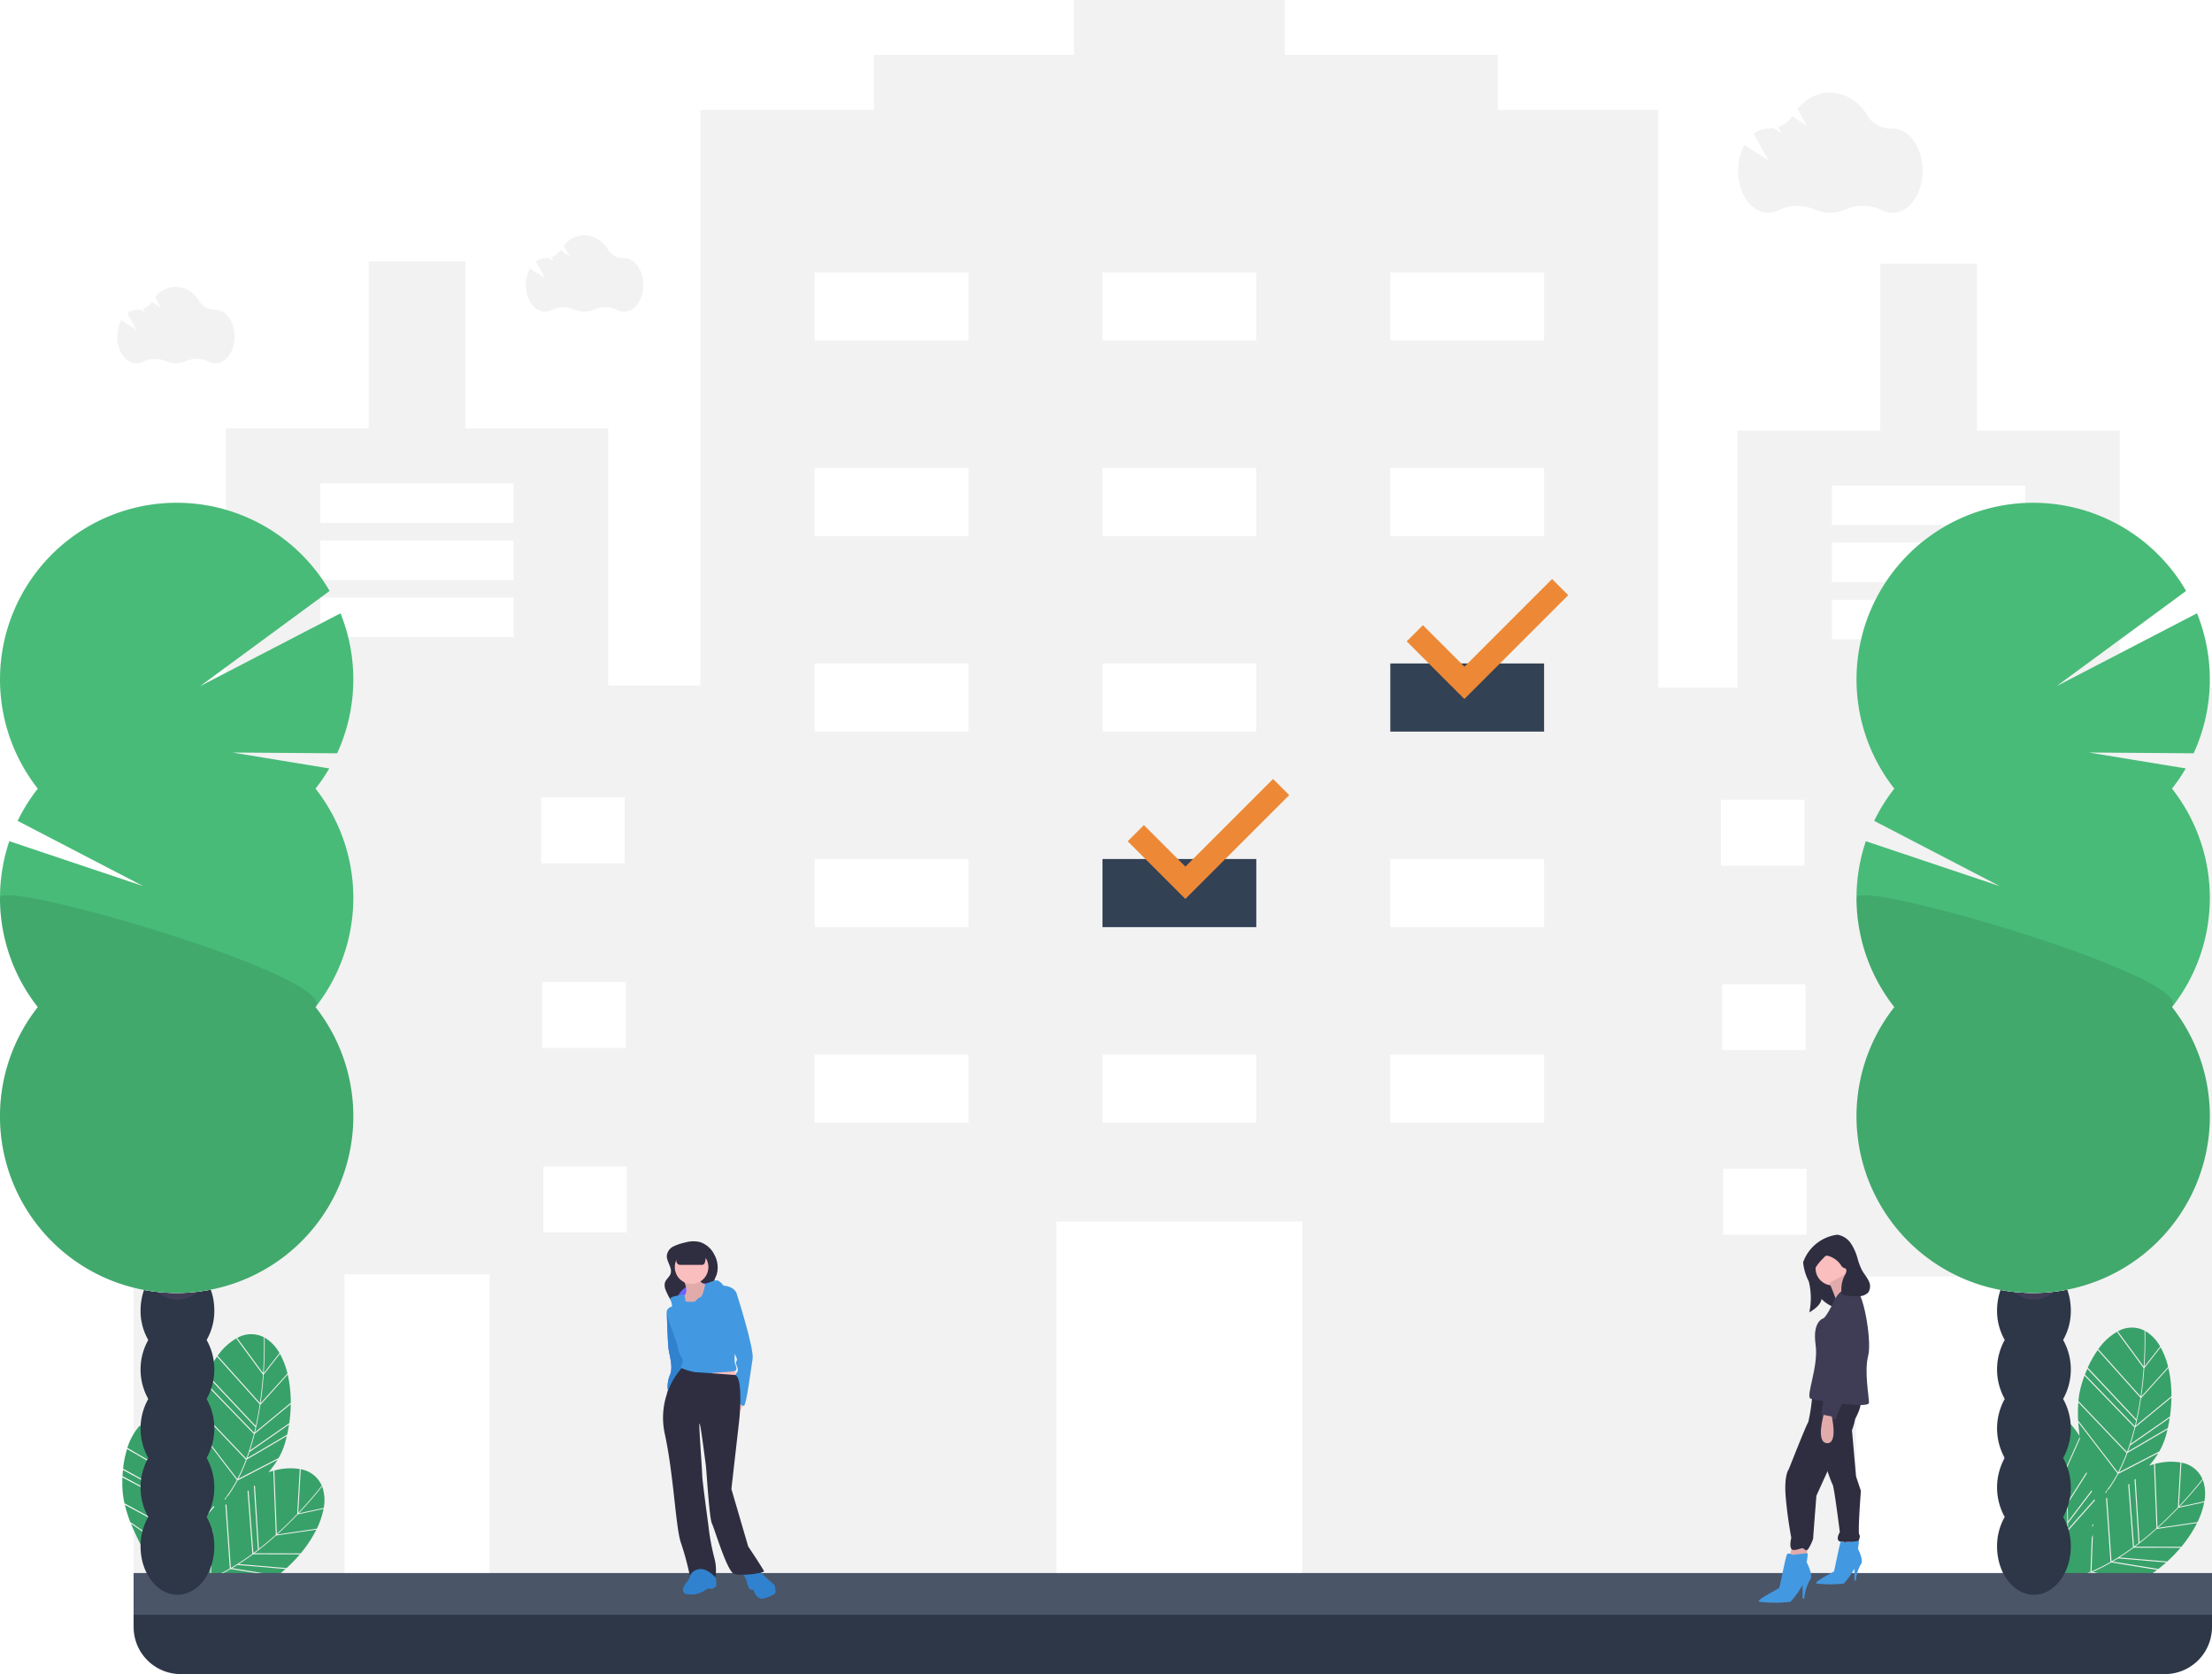 <svg xmlns="http://www.w3.org/2000/svg" width="300.501" height="227.433" viewBox="0 0 300.501 227.433">
  <g id="undraw_apartment_rent_o0ut" transform="translate(0.001)">
    <rect id="Rectangle_727" data-name="Rectangle 727" width="25.668" height="16.416" transform="translate(187.26 88.048)" fill="#334155"/>
    <rect id="Rectangle_728" data-name="Rectangle 728" width="25.668" height="16.416" transform="translate(147.265 113.716)" fill="#334155"/>
    <path id="Path_613" data-name="Path 613" d="M427.221,162.42V127.5h-19.4V104.816H394.688V127.5h-19.4V162.42H364.542v-78.5H342.754V76.462H313.8V69H285.15v7.462H257.989v7.462H234.41v78.2H221.875V127.2h-19.4V104.518H189.342V127.2h-19.4v34.921H157.406V285.986h28.653V242.111h19.7v43.875h77V234.948h33.428v51.038h46.561v.3H391.4V242.41h19.7v43.875h28.653V162.42ZM167.7,177.344h11.342V186.3H167.7Zm.149,25.071h11.342v8.954H167.852Zm11.491,34.025H168v-8.954h11.342Zm29.7-80.885H182.776v-5.372h26.265Zm0-7.76H182.776v-5.372h26.265Zm0-7.76H182.776v-5.372h26.265Zm3.731,37.308h11.342V186.3H212.772Zm.149,25.071h11.342v8.954H212.921Zm11.491,34.025H213.07v-8.954h11.342Zm46.412-14.923H249.931v-9.253h20.893Zm0-26.564H249.931V185.7h20.893Zm0-26.564H249.931v-9.252h20.893Zm0-26.564H249.931v-9.253h20.893Zm0-26.564H249.931V106.01h20.893Zm39.1,106.255H289.03v-9.253h20.893Zm0-26.564H289.03V185.7h20.893Zm0-26.564H289.03v-9.252h20.893Zm0-26.564H289.03v-9.253h20.893Zm0-26.564H289.03V106.01h20.893Zm39.1,106.255H328.129v-9.253h20.893Zm0-26.564H328.129V185.7h20.893Zm0-26.564H328.129v-9.252h20.893Zm0-26.564H328.129v-9.253h20.893Zm0-26.564H328.129V106.01h20.893Zm24.027,62.38h11.342V186.6H373.049Zm.149,25.071H384.54v8.954H373.2Zm11.491,34.025H373.347v-8.954h11.342Zm29.7-80.885H388.121v-5.372h26.265Zm0-7.76H388.121v-5.372h26.265Zm0-7.76H388.121v-5.372h26.265Zm3.731,37.308h11.342V186.6H418.117Zm.149,25.071h11.342v8.954H418.267Zm11.491,34.025H418.416v-8.954h11.342Z" transform="translate(-139.256 -69)" fill="#f2f2f2"/>
    <path id="Path_614" data-name="Path 614" d="M215.616,687.952c-.083,1.181-.214,2.5-.416,3.889l3.649-4.047.02.068a10.632,10.632,0,0,0-1.067-2.785l.023.064Z" transform="translate(-179.801 -501.197)" fill="#38a169"/>
    <path id="Path_615" data-name="Path 615" d="M216.642,682.664l2.14-2.723a5.6,5.6,0,0,0-1.914-2.04c-.039-.023-.079-.045-.118-.067C216.762,678.156,216.818,680.044,216.642,682.664Z" transform="translate(-180.813 -496.117)" fill="#38a169"/>
    <path id="Path_616" data-name="Path 616" d="M209.49,721.091q-.141.429-.291.843l5.374-3.151.008.079q.168-.735.281-1.47l-5.366,3.734Z" transform="translate(-175.591 -523.868)" fill="#38a169"/>
    <path id="Path_617" data-name="Path 617" d="M212.678,702.493l4.84-3.991.014.075a16.716,16.716,0,0,0-.415-3.924l-3.719,4.124Q213.105,700.726,212.678,702.493Z" transform="translate(-178.032 -507.915)" fill="#38a169"/>
    <path id="Path_618" data-name="Path 618" d="M198.008,692.847l-5.791-6.462.031-.073a13.955,13.955,0,0,0-1.39,2.446l6.609,7.036C197.693,694.767,197.87,693.773,198.008,692.847Z" transform="translate(-162.724 -502.064)" fill="#38a169"/>
    <path id="Path_619" data-name="Path 619" d="M190.649,694.822h0c.01-.024.02-.05.03-.074Z" transform="translate(-162.577 -507.982)" fill="#6c63ff"/>
    <path id="Path_620" data-name="Path 620" d="M189.5,697.651l-.03.074c.009-.025.02-.048.03-.074Z" transform="translate(-161.75 -510.018)" fill="#6c63ff"/>
    <path id="Path_621" data-name="Path 621" d="M196.525,702.058,189.892,695q-.168.385-.322.793l6.779,7.016Q196.441,702.429,196.525,702.058Z" transform="translate(-161.82 -508.156)" fill="#38a169"/>
    <path id="Path_622" data-name="Path 622" d="M215.685,710.772a19.962,19.962,0,0,0,.215-2.682l-4.905,4.045q-.292,1.177-.642,2.263l5.321-3.7Z" transform="translate(-176.401 -517.342)" fill="#38a169"/>
    <path id="Path_623" data-name="Path 623" d="M186.457,712.872l5.369,7a24.02,24.02,0,0,0,1.167-2.63l-6.551-6.881a19.309,19.309,0,0,0-.022,2.585Z" transform="translate(-159.588 -518.938)" fill="#38a169"/>
    <path id="Path_624" data-name="Path 624" d="M208.165,676.735l.048-.021a3.788,3.788,0,0,0-3.669.076l3.516,4.776C208.249,678.731,208.166,676.763,208.165,676.735Z" transform="translate(-172.325 -495.023)" fill="#38a169"/>
    <path id="Path_625" data-name="Path 625" d="M206.136,726.084a23.847,23.847,0,0,1-1.055,2.372l5.4-2.794.005.078a9.459,9.459,0,0,0,.947-2.191q.129-.453.235-.908l-5.438,3.188C206.2,725.914,206.169,726,206.136,726.084Z" transform="translate(-172.703 -527.549)" fill="#38a169"/>
    <path id="Path_626" data-name="Path 626" d="M201.812,683.06l-3.6-4.886.034-.07a8.051,8.051,0,0,0-2.591,2.39L201.4,686.9C201.6,685.532,201.73,684.227,201.812,683.06Z" transform="translate(-166.092 -496.306)" fill="#38a169"/>
    <path id="Path_627" data-name="Path 627" d="M193.219,708.521a32.408,32.408,0,0,0,1.023-3.335l-6.8-7.034q-.243.659-.446,1.371a11.61,11.61,0,0,0-.375,2.08l6.589,6.92Z" transform="translate(-159.754 -510.371)" fill="#38a169"/>
    <path id="Path_628" data-name="Path 628" d="M225.521,756.387c-.817.856-1.76,1.79-2.8,2.73l5.392-.789-.028.065a10.632,10.632,0,0,0,.954-2.826l-.023.064Z" transform="translate(-185.076 -550.649)" fill="#38a169"/>
    <path id="Path_629" data-name="Path 629" d="M235.8,745.706c-.015-.043-.032-.085-.048-.127-.2.255-1.357,1.745-3.163,3.651l3.385-.733A5.6,5.6,0,0,0,235.8,745.706Z" transform="translate(-191.996 -543.642)" fill="#38a169"/>
    <path id="Path_630" data-name="Path 630" d="M203,781.234q-.383.241-.762.464l6.149,1-.045.066q.6-.459,1.154-.953l-6.514-.546Z" transform="translate(-170.706 -568.655)" fill="#38a169"/>
    <path id="Path_631" data-name="Path 631" d="M212.37,768.467l6.273.013-.037.066a16.717,16.717,0,0,0,2.183-3.287l-5.494.8Q213.826,767.378,212.37,768.467Z" transform="translate(-177.815 -557.448)" fill="#38a169"/>
    <path id="Path_632" data-name="Path 632" d="M205.283,777.784l6.46.542-.041.066a19.955,19.955,0,0,0,1.877-1.928l-6.358-.013Q206.246,777.171,205.283,777.784Z" transform="translate(-172.844 -565.299)" fill="#38a169"/>
    <path id="Path_633" data-name="Path 633" d="M162.906,740.208l.142-.146a16.6,16.6,0,0,0,3.834-1.1l.176-4.656q.078-.178.152-.358l-.187,4.955a24.028,24.028,0,0,0,2.576-1.282l-.6-8.655.141-.074.6,8.644h.006a32.41,32.41,0,0,0,2.914-1.916l-.653-8.517.139-.1.653,8.517q.311-.23.612-.463l-.539-8.622.138-.114.539,8.628c.829-.647,1.6-1.3,2.3-1.925l-.339-8.67.07-.036c-.241.063-.485.137-.732.218a12.233,12.233,0,0,0,1.248-1.7l-5.452,2.821a18.345,18.345,0,0,1-1.271,2.069c-.1.092-.195.184-.291.28l.007.1c-.044.059-.089.118-.134.175l-.01-.14c-.069.071-.136.145-.2.218a17.231,17.231,0,0,0,1.81-2.767l-5.33-6.953c.036.622.1,1.247.175,1.868a10.516,10.516,0,0,0-1.787-2.183l.042.054-1.232,3.356c.286,1.149.569,2.445.806,3.827l2.189-4.908c.01.077.021.153.031.229l-2.184,4.9q.324,1.945.464,3.757l2.621-4.117.045.177-2.649,4.161q.086,1.209.089,2.35l3.2-4.227.05.163-3.238,4.272-.016-.033q0,.452-.016.892l3.614-4.069.053.157-3.676,4.139c0,.091-.007.182-.012.272a23.856,23.856,0,0,1-.27,2.582l.349-.353q-.1.205-.193.405l-.2.2c-.023.131-.049.258-.074.387q-.11.241-.212.471c.066-.294.127-.589.179-.887l-7.218-4.966a44.529,44.529,0,0,0,5.656,9.692c.184-.344.352-.7.505-1.06l.134-.013c-.018.044-.038.088-.056.132l-.068.008.057.016c-.108.253-.221.5-.341.741.158-.142.4-.365.684-.65,1.7.433,6.27,1.36,10.185-.009l-6-1.3A16.773,16.773,0,0,1,162.906,740.208Zm4.215-7.59.144-.146-.008.218-.144.146Z" transform="translate(-138.379 -524.527)" fill="#38a169"/>
    <path id="Path_634" data-name="Path 634" d="M235.512,740.025l.051.014a3.788,3.788,0,0,0-2.874-2.281l-.338,5.921C234.3,741.617,235.495,740.048,235.512,740.025Z" transform="translate(-191.832 -538.155)" fill="#38a169"/>
    <path id="Path_635" data-name="Path 635" d="M195.32,783.305A23.875,23.875,0,0,1,193,784.459l5.942,1.292-.045.063a9.452,9.452,0,0,0,2.127-1.083q.388-.267.76-.55l-6.222-1.013Z" transform="translate(-164.224 -570.013)" fill="#38a169"/>
    <path id="Path_636" data-name="Path 636" d="M221.8,746.234c1.028-.93,1.96-1.853,2.767-2.7l.346-6.057.07-.032a8.05,8.05,0,0,0-3.52.189Z" transform="translate(-184.194 -537.857)" fill="#38a169"/>
    <path id="Path_637" data-name="Path 637" d="M174.888,714.956a5.6,5.6,0,0,0-2.451-1.348l-.133-.027c.111.3.747,2.081,1.39,4.627Z" transform="translate(-149.709 -521.194)" fill="#6c63ff"/>
    <path id="Path_638" data-name="Path 638" d="M160.657,732.72l-7.5-4.355.007-.079a13.957,13.957,0,0,0-.565,2.756l8.46,4.649C160.951,734.644,160.812,733.644,160.657,732.72Z" transform="translate(-135.88 -531.51)" fill="#38a169"/>
    <path id="Path_639" data-name="Path 639" d="M152.545,737.861h0c0-.026,0-.054.006-.08Z" transform="translate(-135.846 -538.172)" fill="#6c63ff"/>
    <path id="Path_640" data-name="Path 640" d="M152.326,740.906l-.005.08c0-.027,0-.052.006-.079Z" transform="translate(-135.689 -540.364)" fill="#6c63ff"/>
    <path id="Path_641" data-name="Path 641" d="M160.892,742.714l-8.491-4.666q-.041.418-.062.853l8.616,4.577Q160.927,743.093,160.892,742.714Z" transform="translate(-135.702 -538.359)" fill="#38a169"/>
    <path id="Path_642" data-name="Path 642" d="M161.775,758.445l-8.357-4.519a19.324,19.324,0,0,0,.779,2.465l.011-.086,7.271,5A24.018,24.018,0,0,0,161.775,758.445Z" transform="translate(-136.458 -549.497)" fill="#38a169"/>
    <path id="Path_643" data-name="Path 643" d="M163.932,713.439l.039-.035a3.788,3.788,0,0,0-3.466,1.206l4.82,3.455C164.63,715.311,163.942,713.465,163.932,713.439Z" transform="translate(-141.431 -521.028)" fill="#6c63ff"/>
    <path id="Path_644" data-name="Path 644" d="M161.21,721.364l-4.931-3.535.011-.077a8.049,8.049,0,0,0-1.725,3.074l7.444,4.32C161.773,723.78,161.492,722.5,161.21,721.364Z" transform="translate(-137.263 -524.121)" fill="#38a169"/>
    <path id="Path_645" data-name="Path 645" d="M160.972,749.521a32.4,32.4,0,0,0-.058-3.487l-8.637-4.589q-.027.7,0,1.442a11.608,11.608,0,0,0,.287,2.094l8.405,4.545Z" transform="translate(-135.648 -540.741)" fill="#38a169"/>
    <path id="Path_646" data-name="Path 646" d="M1071.616,684.952c-.083,1.181-.214,2.5-.416,3.889l3.649-4.047.02.068a10.629,10.629,0,0,0-1.067-2.785l.023.064Z" transform="translate(-780.312 -499.093)" fill="#38a169"/>
    <path id="Path_647" data-name="Path 647" d="M1072.642,679.664l2.14-2.723a5.6,5.6,0,0,0-1.914-2.04l-.118-.067C1072.762,675.156,1072.818,677.044,1072.642,679.664Z" transform="translate(-781.324 -494.012)" fill="#38a169"/>
    <path id="Path_648" data-name="Path 648" d="M1065.49,718.091q-.141.429-.291.843l5.374-3.151.008.079q.168-.735.281-1.47l-5.366,3.734Z" transform="translate(-776.102 -521.763)" fill="#38a169"/>
    <path id="Path_649" data-name="Path 649" d="M1068.678,699.493l4.84-3.992.014.075a16.717,16.717,0,0,0-.415-3.924l-3.719,4.124Q1069.105,697.726,1068.678,699.493Z" transform="translate(-778.543 -505.811)" fill="#38a169"/>
    <path id="Path_650" data-name="Path 650" d="M1054.008,689.847l-5.791-6.462.031-.073a13.957,13.957,0,0,0-1.39,2.446l6.609,7.036C1053.693,691.767,1053.87,690.773,1054.008,689.847Z" transform="translate(-763.235 -499.96)" fill="#38a169"/>
    <path id="Path_651" data-name="Path 651" d="M1046.648,691.822h0c.01-.024.02-.05.03-.074Z" transform="translate(-763.089 -505.878)" fill="#6c63ff"/>
    <path id="Path_652" data-name="Path 652" d="M1052.524,699.058,1045.892,692q-.168.385-.322.792l6.779,7.016Q1052.441,699.429,1052.524,699.058Z" transform="translate(-762.332 -506.052)" fill="#38a169"/>
    <path id="Path_653" data-name="Path 653" d="M1045.5,694.65l-.03.074c.01-.025.02-.048.03-.074Z" transform="translate(-762.261 -507.914)" fill="#6c63ff"/>
    <path id="Path_654" data-name="Path 654" d="M1071.685,707.772a19.953,19.953,0,0,0,.215-2.682l-4.905,4.045q-.292,1.177-.641,2.263l5.321-3.7Z" transform="translate(-776.912 -515.237)" fill="#38a169"/>
    <path id="Path_655" data-name="Path 655" d="M1042.457,709.872l5.369,7a24.024,24.024,0,0,0,1.167-2.63l-6.551-6.881a19.311,19.311,0,0,0-.022,2.585Z" transform="translate(-760.099 -516.834)" fill="#38a169"/>
    <path id="Path_656" data-name="Path 656" d="M1064.165,673.735l.048-.022a3.788,3.788,0,0,0-3.669.076l3.516,4.776C1064.25,675.731,1064.166,673.763,1064.165,673.735Z" transform="translate(-772.837 -492.918)" fill="#38a169"/>
    <path id="Path_657" data-name="Path 657" d="M1062.136,723.084a23.883,23.883,0,0,1-1.055,2.372l5.4-2.794.005.078a9.46,9.46,0,0,0,.947-2.191q.129-.453.235-.908l-5.438,3.188C1062.2,722.914,1062.169,723,1062.136,723.084Z" transform="translate(-773.214 -525.445)" fill="#38a169"/>
    <path id="Path_658" data-name="Path 658" d="M1057.812,680.06l-3.6-4.886.034-.07a8.051,8.051,0,0,0-2.591,2.39l5.744,6.409C1057.6,682.532,1057.73,681.227,1057.812,680.06Z" transform="translate(-766.603 -494.202)" fill="#38a169"/>
    <path id="Path_659" data-name="Path 659" d="M1049.219,705.521a32.368,32.368,0,0,0,1.022-3.334l-6.8-7.034q-.243.659-.446,1.371a11.622,11.622,0,0,0-.375,2.08l6.589,6.92Z" transform="translate(-760.266 -508.266)" fill="#38a169"/>
    <path id="Path_660" data-name="Path 660" d="M1081.521,753.387c-.817.856-1.76,1.79-2.8,2.73l5.392-.789-.028.065a10.635,10.635,0,0,0,.954-2.826l-.023.064Z" transform="translate(-785.588 -548.544)" fill="#38a169"/>
    <path id="Path_661" data-name="Path 661" d="M1091.8,742.706c-.015-.043-.031-.085-.048-.127-.2.255-1.357,1.745-3.164,3.651l3.385-.732A5.6,5.6,0,0,0,1091.8,742.706Z" transform="translate(-792.508 -541.537)" fill="#38a169"/>
    <path id="Path_662" data-name="Path 662" d="M1059,778.234q-.383.241-.762.464l6.149,1-.045.066q.6-.459,1.154-.953l-6.514-.546Z" transform="translate(-771.217 -566.55)" fill="#38a169"/>
    <path id="Path_663" data-name="Path 663" d="M1068.369,765.467l6.274.013-.037.066a16.722,16.722,0,0,0,2.183-3.287l-5.494.8Q1069.826,764.378,1068.369,765.467Z" transform="translate(-778.327 -555.343)" fill="#38a169"/>
    <path id="Path_664" data-name="Path 664" d="M1061.283,774.784l6.46.542-.041.066a19.966,19.966,0,0,0,1.877-1.928l-6.358-.013Q1062.245,774.17,1061.283,774.784Z" transform="translate(-773.355 -563.194)" fill="#38a169"/>
    <path id="Path_665" data-name="Path 665" d="M1018.906,737.208l.142-.146a16.61,16.61,0,0,0,3.834-1.1l.176-4.656q.078-.178.152-.358l-.187,4.955a24.026,24.026,0,0,0,2.576-1.282l-.6-8.655.141-.074.6,8.644h.006a32.422,32.422,0,0,0,2.914-1.916l-.653-8.517.139-.1.653,8.517q.311-.23.612-.463l-.539-8.622.138-.114.539,8.628c.829-.646,1.6-1.3,2.3-1.925l-.339-8.67.071-.036c-.241.063-.485.137-.732.218a12.236,12.236,0,0,0,1.248-1.7l-5.452,2.821a18.333,18.333,0,0,1-1.271,2.069c-.1.092-.195.184-.291.28l.007.1c-.044.059-.089.118-.134.175l-.01-.14c-.069.071-.136.145-.2.218a17.235,17.235,0,0,0,1.81-2.766l-5.33-6.953c.036.621.1,1.247.175,1.868a10.526,10.526,0,0,0-1.787-2.183l.042.054-1.232,3.356c.286,1.149.57,2.445.806,3.827l2.189-4.908c.01.076.021.153.031.229l-2.184,4.9q.324,1.945.464,3.757l2.621-4.117.045.177-2.649,4.161q.087,1.209.089,2.35l3.2-4.227.051.163-3.238,4.272-.016-.033q0,.452-.016.892l3.614-4.069.053.157-3.676,4.139c0,.091-.007.182-.012.272a23.842,23.842,0,0,1-.27,2.582l.349-.353q-.1.206-.193.405l-.2.2c-.023.131-.049.258-.074.387q-.11.241-.212.471c.066-.294.127-.589.179-.887l-7.218-4.966a44.537,44.537,0,0,0,5.656,9.692c.184-.344.352-.7.505-1.06l.134-.013c-.018.045-.038.088-.056.132l-.068.008.057.016c-.108.253-.22.5-.341.741.157-.142.4-.365.684-.649,1.7.433,6.27,1.36,10.185-.009l-6-1.3A16.777,16.777,0,0,1,1018.906,737.208Zm4.215-7.59.144-.146-.008.218-.144.146Z" transform="translate(-738.891 -522.422)" fill="#38a169"/>
    <path id="Path_666" data-name="Path 666" d="M1091.512,737.025l.051.014a3.788,3.788,0,0,0-2.874-2.281l-.338,5.921C1090.3,738.617,1091.495,737.048,1091.512,737.025Z" transform="translate(-792.344 -536.051)" fill="#38a169"/>
    <path id="Path_667" data-name="Path 667" d="M1051.32,780.305a23.866,23.866,0,0,1-2.325,1.154l5.942,1.292-.045.063a9.454,9.454,0,0,0,2.127-1.083q.388-.267.76-.55l-6.222-1.013Z" transform="translate(-764.735 -567.908)" fill="#38a169"/>
    <path id="Path_668" data-name="Path 668" d="M1077.8,743.234c1.028-.93,1.96-1.853,2.768-2.7l.346-6.057.07-.032a8.051,8.051,0,0,0-3.52.189Z" transform="translate(-784.706 -535.753)" fill="#38a169"/>
    <path id="Path_669" data-name="Path 669" d="M1030.888,711.956a5.6,5.6,0,0,0-2.451-1.348l-.133-.027c.11.3.747,2.081,1.39,4.627Z" transform="translate(-750.22 -519.089)" fill="#6c63ff"/>
    <path id="Path_670" data-name="Path 670" d="M1016.657,729.72l-7.5-4.355.007-.079a13.963,13.963,0,0,0-.565,2.756l8.46,4.649C1016.951,731.644,1016.812,730.644,1016.657,729.72Z" transform="translate(-736.392 -529.406)" fill="#6c63ff"/>
    <path id="Path_671" data-name="Path 671" d="M1008.326,737.906l-.006.079c0-.027,0-.052.006-.079Z" transform="translate(-736.2 -538.259)" fill="#6c63ff"/>
    <path id="Path_672" data-name="Path 672" d="M1008.545,734.861h0c0-.026,0-.054.006-.08Z" transform="translate(-736.358 -536.067)" fill="#6c63ff"/>
    <path id="Path_673" data-name="Path 673" d="M1016.892,739.714l-8.491-4.666q-.041.418-.062.853l8.616,4.577Q1016.928,740.093,1016.892,739.714Z" transform="translate(-736.214 -536.254)" fill="#6c63ff"/>
    <path id="Path_674" data-name="Path 674" d="M1017.775,755.445l-8.357-4.519a19.318,19.318,0,0,0,.778,2.465l.011-.086,7.271,5A24.021,24.021,0,0,0,1017.775,755.445Z" transform="translate(-736.97 -547.393)" fill="#6c63ff"/>
    <path id="Path_675" data-name="Path 675" d="M1019.932,710.439l.039-.035a3.788,3.788,0,0,0-3.466,1.206l4.821,3.455C1020.63,712.311,1019.942,710.465,1019.932,710.439Z" transform="translate(-741.943 -518.923)" fill="#6c63ff"/>
    <path id="Path_676" data-name="Path 676" d="M1017.21,718.364l-4.931-3.535.011-.077a8.05,8.05,0,0,0-1.725,3.074l7.444,4.32C1017.773,720.78,1017.492,719.5,1017.21,718.364Z" transform="translate(-737.774 -522.016)" fill="#6c63ff"/>
    <path id="Path_677" data-name="Path 677" d="M1016.972,746.521a32.379,32.379,0,0,0-.058-3.487l-8.637-4.589q-.027.7,0,1.442a11.6,11.6,0,0,0,.287,2.094l8.405,4.545Z" transform="translate(-736.16 -538.637)" fill="#38a169"/>
    <path id="Path_678" data-name="Path 678" d="M60.811,727H343.162v4.04a6.407,6.407,0,0,1-6.406,6.407H67.218a6.407,6.407,0,0,1-6.406-6.407Z" transform="translate(-42.662 -510.014)" fill="#2d3748"/>
    <rect id="Rectangle_729" data-name="Rectangle 729" width="282.351" height="5.671" transform="translate(18.149 213.703)" fill="#4a5568"/>
    <path id="Path_679" data-name="Path 679" d="M888.541,118.214l3.243,2.056-1.969-3.58a3.207,3.207,0,0,1,1.961-.7h.052a3.759,3.759,0,0,0,.673-.05l1.1.7-.471-.857a3.911,3.911,0,0,0,1.923-1.459l1.967,1.247-1.243-2.259a5.756,5.756,0,0,1,4.407-2.227,6.041,6.041,0,0,1,5.044,3.112,3.77,3.77,0,0,0,3.334,1.8l.11,0c2.258,0,4.089,2.56,4.089,5.718s-1.83,5.718-4.089,5.718a3.069,3.069,0,0,1-1.424-.357,5.9,5.9,0,0,0-4.949-.1,5.159,5.159,0,0,1-4.207.01,5.9,5.9,0,0,0-4.9.095,3.066,3.066,0,0,1-1.409.349c-2.258,0-4.089-2.56-4.089-5.718A7.26,7.26,0,0,1,888.541,118.214Z" transform="translate(-651.572 -98.523)" fill="#f2f2f2"/>
    <path id="Path_680" data-name="Path 680" d="M336.514,180.582l2.063,1.308-1.252-2.277a2.04,2.04,0,0,1,1.247-.445h.033a2.391,2.391,0,0,0,.428-.032l.7.443-.3-.545a2.488,2.488,0,0,0,1.223-.928l1.251.793-.79-1.437a3.662,3.662,0,0,1,2.8-1.417,3.842,3.842,0,0,1,3.208,1.979,2.4,2.4,0,0,0,2.121,1.143h.07c1.436,0,2.6,1.629,2.6,3.638s-1.164,3.638-2.6,3.638a1.952,1.952,0,0,1-.906-.227,3.753,3.753,0,0,0-3.148-.062,3.282,3.282,0,0,1-2.676.006,3.756,3.756,0,0,0-3.12.06,1.95,1.95,0,0,1-.9.222c-1.436,0-2.6-1.629-2.6-3.638A4.619,4.619,0,0,1,336.514,180.582Z" transform="translate(-264.525 -144.097)" fill="#f2f2f2"/>
    <path id="Path_681" data-name="Path 681" d="M150.514,204.077l2.063,1.308-1.252-2.277a2.039,2.039,0,0,1,1.247-.445h.033a2.39,2.39,0,0,0,.428-.032l.7.443-.3-.545a2.488,2.488,0,0,0,1.223-.928l1.251.793-.79-1.437a3.662,3.662,0,0,1,2.8-1.417,3.842,3.842,0,0,1,3.208,1.979,2.4,2.4,0,0,0,2.121,1.143h.07c1.436,0,2.6,1.629,2.6,3.638s-1.164,3.638-2.6,3.638a1.952,1.952,0,0,1-.906-.227,3.753,3.753,0,0,0-3.148-.062,3.281,3.281,0,0,1-2.676.006,3.756,3.756,0,0,0-3.12.06,1.95,1.95,0,0,1-.9.222c-1.436,0-2.6-1.629-2.6-3.638A4.619,4.619,0,0,1,150.514,204.077Z" transform="translate(-134.04 -160.579)" fill="#f2f2f2"/>
    <path id="Path_682" data-name="Path 682" d="M400.467,665.864l-.36.36s.12,3.963.24,4.8.6,2.282.24,3.363a4.106,4.106,0,0,0-.36,2.042c.12.12-.12.6-.12.6l.961-.6,1.561-3.6-.721-3.843Z" transform="translate(-309.519 -487.719)" fill="#6c63ff"/>
    <path id="Path_683" data-name="Path 683" d="M400.467,665.864l-.36.36s.12,3.963.24,4.8.6,2.282.24,3.363a4.106,4.106,0,0,0-.36,2.042c.12.12-.12.6-.12.6l.961-.6,1.561-3.6-.721-3.843Z" transform="translate(-309.519 -487.719)" fill="#3182ce"/>
    <path id="Path_684" data-name="Path 684" d="M411.965,784.791s0-1.321-.24-1.561-.6-1.081-1.081-1.081a6.776,6.776,0,0,0-2.162.6,2.193,2.193,0,0,1-.24,1.081c-.24.36-1.561,1.8-.24,2.042a3.356,3.356,0,0,0,2.522-.6c.12-.12.6-.24.721-.12S411.965,784.791,411.965,784.791Z" transform="translate(-314.652 -569.297)" fill="#3182ce"/>
    <path id="Path_685" data-name="Path 685" d="M433.906,783.476l.721,1.321s.24,1.2.6,1.321h.36s.36,1.321,1.2,1.2,1.8-.6,1.8-.841,0-.961-.36-1.2a17.123,17.123,0,0,1-1.441-1.321l-.6-.6Z" transform="translate(-333.23 -570.144)" fill="#3182ce"/>
    <path id="Path_686" data-name="Path 686" d="M400.284,634.71a1.62,1.62,0,0,0-.868,1.213c-.067.857.781,1.665.508,2.481-.155.463-.637.763-.776,1.231a1.694,1.694,0,0,0,.156,1.1,8.383,8.383,0,0,0,.69,1.333,6.739,6.739,0,0,1,1.3,2.481,1.059,1.059,0,0,1-.234.934,2.239,2.239,0,0,1,.819-.39,10.43,10.43,0,0,0,3.363-1.873,2.1,2.1,0,0,0,.778-1.034c.183-.738-.377-1.476-.323-2.234a5.62,5.62,0,0,1,.473-1.373,3.548,3.548,0,0,0-.306-2.765,3.3,3.3,0,0,0-1.963-1.708,3.9,3.9,0,0,0-1.984.057A7.288,7.288,0,0,0,400.284,634.71Z" transform="translate(-308.825 -465.369)" fill="#2f2e41"/>
    <path id="Path_687" data-name="Path 687" d="M405.291,654.546a3.116,3.116,0,0,1,2.716-1.639c1.922,0,1.561-.12,1.561-.12l-.6,2.4-1.2,1.2Z" transform="translate(-313.156 -478.545)" fill="#6c63ff"/>
    <path id="Path_688" data-name="Path 688" d="M406.767,649.5s1.081,1.8.36,2.522a1.163,1.163,0,0,0-.24,1.561c.12.12,3.483.36,3.483.36l.12-1.681.36-1.441s-1.922-.36-1.681-1.2S406.767,649.5,406.767,649.5Z" transform="translate(-314.138 -476.035)" fill="#fbbebe"/>
    <path id="Path_689" data-name="Path 689" d="M406.767,649.5s1.081,1.8.36,2.522a1.163,1.163,0,0,0-.24,1.561c.12.12,3.483.36,3.483.36l.12-1.681.36-1.441s-1.922-.36-1.681-1.2S406.767,649.5,406.767,649.5Z" transform="translate(-314.138 -476.035)" opacity="0.1"/>
    <path id="Path_690" data-name="Path 690" d="M432.855,706.179a8.271,8.271,0,0,1-.48,1.2c-.12.12-.48-.841-.48-.841l.36-.841Z" transform="translate(-331.819 -515.664)" fill="#fbbebe"/>
    <path id="Path_691" data-name="Path 691" d="M318.084,620l.48,2.762h-7.206l.36-2.762Z" transform="translate(-218.429 -434.95)" fill="#fbbebe"/>
    <circle id="Ellipse_24" data-name="Ellipse 24" cx="2.282" cy="2.282" r="2.282" transform="translate(91.669 169.858)" fill="#fbbebe"/>
    <path id="Path_692" data-name="Path 692" d="M403.892,654.663s-1.321.12-1.321-.12-.12-.961-.36-.841-1.8.24-1.681.6.36,1.081.12,1.081a.782.782,0,0,0-.6.961c.12.6,1.441,4.2,1.441,4.2a3.62,3.62,0,0,0,.48,1.561,1.078,1.078,0,0,1,0,1.321c-.24.24.6.48.961.961s3.122.12,3.243,0,3-.12,3.243-.36-.12-.961-.12-.961a5.585,5.585,0,0,1,0-1.441c.12-.36-.48-6.245-.841-6.605s1.081-1.441,1.081-1.441-.24-.961-1.8-1.081c0,0-.48-.721-.961-.721a5.109,5.109,0,0,0-1.523.559s-.278,1.6-.638,1.723A1.979,1.979,0,0,0,403.892,654.663Z" transform="translate(-309.461 -477.84)" fill="#4299e1"/>
    <path id="Path_693" data-name="Path 693" d="M426.537,656.609l.841.36s2.4,7.446,2.162,8.887-.841,6.365-1.2,6.365-1.081-.721-1.081-.721v-1.2c0-.24-.36-.961-.12-.961s.6-.24.36-.48-.48-.6-.24-.961.36-.48.24-.841-.36-.721-.12-.961-.6-1.441-.6-1.441l-1.321-5.284.24-2.162Z" transform="translate(-327.302 -481.227)" fill="#4299e1"/>
    <path id="Path_694" data-name="Path 694" d="M408.074,692.658s-4.564-.36-5.164-.36a7.851,7.851,0,0,1-1.948-.565,10.246,10.246,0,0,0-2.256,9.092c1.2,5.645,1.441,12.61,2.162,14.652a38.018,38.018,0,0,1,1.2,4.443s1.2-2.162,3.483.24a6.281,6.281,0,0,0-.12-2.522,31.616,31.616,0,0,1-.841-4.564s-.841-6.125-.841-6.845-.48-6.845-.36-6.966.721,4.684.841,5.524.48,7.326.841,8.046,2.042,6.485,3,6.845,4.2-.12,4.083-.36-.961-1.561-1.2-1.922L410,715.957l-2.282-7.806,1.081-9.487S409.4,692.538,408.074,692.658Z" transform="translate(-308.359 -505.867)" fill="#2f2e41"/>
    <path id="Path_695" data-name="Path 695" d="M407.259,639.376h-2.926a.521.521,0,0,1-.515-.44l-.291-1.842h4.564l-.408,1.938a.433.433,0,0,1-.424.344Z" transform="translate(-311.919 -467.536)" fill="#2f2e41"/>
    <path id="Path_696" data-name="Path 696" d="M824.715,573.834h4.617v6.6h0a4.617,4.617,0,0,1-4.617-4.617Z" transform="translate(-578.565 -402.563)" fill="#2f2e41"/>
    <path id="Path_697" data-name="Path 697" d="M814.917,703.292l-.33,1.649H816.9l.11-1.649Z" transform="translate(-571.46 -493.382)" fill="#e2abab"/>
    <path id="Path_698" data-name="Path 698" d="M901.677,776.2s-.44-.33-.66-.11-.989,4.507-1.1,4.617-3.408,1.759-2.638,1.869a17.634,17.634,0,0,0,4.177,0,11.55,11.55,0,0,0,1.649-2.308v1.869h.22a6.2,6.2,0,0,1,.77-2.528c.55-.55-.44-2.418-.44-2.418s.22-1.209.11-1.209S901.677,776.2,901.677,776.2Z" transform="translate(-658.221 -564.966)" fill="#4299e1"/>
    <path id="Path_699" data-name="Path 699" d="M837.751,699.425l-.33,1.649h2.309l.11-1.649Z" transform="translate(-587.479 -490.669)" fill="#a0616a"/>
    <path id="Path_700" data-name="Path 700" d="M926.281,718.5s1.1,3.3,1.319,3.628.989,6.486.989,6.486-.769,1.209.22,1.319.55-.22,1.209,0a1.242,1.242,0,0,0,1.1-.11s.33-.66.11-.879.22-5.936.22-5.936l-.66-1.979-.55-6.266s.66-1.649.33-2.089-1.429.33-1.429.33Z" transform="translate(-678.647 -520.465)" fill="#2f2e41"/>
    <path id="Path_701" data-name="Path 701" d="M912.862,703.788a25.612,25.612,0,0,1-.55,3.737c-.22.22-2.638,6.376-2.638,6.376s-.66.77-.44,3.628.77,5.716.77,5.716-.44,1.649.33,1.649,1.1-.44,1.429-.11.55,0,.66-.22a5.889,5.889,0,0,0,.55-1.209c0-.22.44-5.826.44-5.826s3.628-8.025,3.957-8.464,2.2-2.858,2.089-4.507Z" transform="translate(-666.657 -514.324)" fill="#2f2e41"/>
    <circle id="Ellipse_25" data-name="Ellipse 25" cx="2.308" cy="2.308" r="2.308" transform="translate(246.645 170.007)" fill="#fbbebe"/>
    <path id="Path_702" data-name="Path 702" d="M929.228,649.862a24.523,24.523,0,0,1,.989,2.528c.11.55,2.2-1.1,2.2-1.1s-1.1-1.869-.77-2.748Z" transform="translate(-680.714 -475.568)" fill="#e2abab"/>
    <path id="Path_703" data-name="Path 703" d="M926.361,655.966s-1.649-1.209-2.858,1.319-1.539,2.418-1.539,2.418-1.429.44-.989,3.518-1.429,7.145-.66,7.365,7.915,1.429,7.915.55-.66-4.287-.11-6.376S927.35,655.417,926.361,655.966Z" transform="translate(-674.329 -480.573)" fill="#3f3d56"/>
    <path id="Path_704" data-name="Path 704" d="M928.634,658.487A7.141,7.141,0,0,0,927.425,662c.11,1.539.11,2.528.11,2.528s-2.2,10.553-1.759,10.553,1.759.55,1.869.22,2.858-7.035,2.858-7.035.66-6.706-.11-8.245S928.634,658.487,928.634,658.487Z" transform="translate(-678.252 -482.544)" fill="#3f3d56"/>
    <path id="Path_705" data-name="Path 705" d="M925.756,713s-1.1,3.737.44,3.847.66-3.628.66-3.628Z" transform="translate(-678.012 -520.784)" fill="#e2abab"/>
    <path id="Path_706" data-name="Path 706" d="M927.162,770.628s-.385-.289-.578-.1-.866,3.947-.963,4.043-2.984,1.54-2.31,1.637a15.45,15.45,0,0,0,3.658,0,10.118,10.118,0,0,0,1.444-2.022v1.637h.193a5.428,5.428,0,0,1,.674-2.214c.481-.481-.385-2.118-.385-2.118s.193-1.059.1-1.059S927.162,770.628,927.162,770.628Z" transform="translate(-676.493 -561.08)" fill="#4299e1"/>
    <path id="Path_707" data-name="Path 707" d="M920.14,634.031a.644.644,0,0,1,.278-.2.583.583,0,0,1,.3.026,3.093,3.093,0,0,1,1.691,1.23.947.947,0,0,0,.341.369,2,2,0,0,1,.275.105c.257.17.1.563-.044.834a4.209,4.209,0,0,0-.5,2.273.65.65,0,0,0,.115.385.687.687,0,0,0,.457.182,11.3,11.3,0,0,0,1.609.086,1.894,1.894,0,0,0,1.451-.485,1.527,1.527,0,0,0,.071-1.6c-.238-.513-.626-.942-.9-1.436a8.408,8.408,0,0,1-.615-1.635,6.848,6.848,0,0,0-.909-2.027,2.718,2.718,0,0,0-1.825-1.17,5.691,5.691,0,0,0-4.655,3.752,7.242,7.242,0,0,0,.775,2.606,9.39,9.39,0,0,1,.067,4.194c.814-.487,1.735-1.165,1.681-2.112a4.5,4.5,0,0,0-.818-1.715C918.157,636.137,919.1,635.1,920.14,634.031Z" transform="translate(-672.328 -463.228)" fill="#2f2e41"/>
    <path id="Path_708" data-name="Path 708" d="M1014.547,654.072a7.906,7.906,0,0,0,1.046-4.008c0-3.622-2.243-6.559-5.01-6.559s-5.01,2.936-5.01,6.559a7.906,7.906,0,0,0,1.046,4.008,8.2,8.2,0,0,0,0,8.016,8.2,8.2,0,0,0,0,8.016,8.2,8.2,0,0,0,0,8.016,7.906,7.906,0,0,0-1.046,4.008c0,3.622,2.243,6.559,5.01,6.559s5.01-2.936,5.01-6.559a7.908,7.908,0,0,0-1.046-4.008,8.2,8.2,0,0,0,0-8.016,8.2,8.2,0,0,0,0-8.016A8.2,8.2,0,0,0,1014.547,654.072Z" transform="translate(-734.272 -472.034)" fill="#2d3748"/>
    <ellipse id="Ellipse_26" data-name="Ellipse 26" cx="5.01" cy="6.559" rx="5.01" ry="6.559" transform="translate(271.3 163.455)" fill="#3f3d56"/>
    <ellipse id="Ellipse_27" data-name="Ellipse 27" cx="5.01" cy="6.559" rx="5.01" ry="6.559" transform="translate(271.3 155.439)" fill="#3f3d56"/>
    <path id="Path_709" data-name="Path 709" d="M984.455,336.681a24.047,24.047,0,0,0,1.866-2.747l-13.164-2.162,14.238.106a24.04,24.04,0,0,0,.458-19.015l-19.1,9.909,17.616-12.949a24,24,0,1,0-39.637,26.858,24.009,24.009,0,0,0-2.737,4.377l17.089,8.878-18.221-6.115a24.013,24.013,0,0,0,3.87,22.536,24,24,0,1,0,37.725,0,24,24,0,0,0,0-29.676Z" transform="translate(-689.389 -229.541)" fill="#f2f2f2"/>
    <path id="Path_710" data-name="Path 710" d="M941.593,476.85a23.9,23.9,0,0,0,5.136,14.838,24,24,0,1,0,37.725,0C987.671,487.6,941.593,474.156,941.593,476.85Z" transform="translate(-689.389 -354.872)" fill="#f2f2f2"/>
    <path id="Path_711" data-name="Path 711" d="M984.455,336.681a24.047,24.047,0,0,0,1.866-2.747l-13.164-2.162,14.238.106a24.04,24.04,0,0,0,.458-19.015l-19.1,9.909,17.616-12.949a24,24,0,1,0-39.637,26.858,24.009,24.009,0,0,0-2.737,4.377l17.089,8.878-18.221-6.115a24.013,24.013,0,0,0,3.87,22.536,24,24,0,1,0,37.725,0,24,24,0,0,0,0-29.676Z" transform="translate(-689.389 -229.541)" fill="#48bb78"/>
    <path id="Path_712" data-name="Path 712" d="M941.593,476.85a23.9,23.9,0,0,0,5.136,14.838,24,24,0,1,0,37.725,0C987.671,487.6,941.593,474.156,941.593,476.85Z" transform="translate(-689.389 -354.872)" opacity="0.1"/>
    <path id="Path_713" data-name="Path 713" d="M169.547,654.072a7.906,7.906,0,0,0,1.046-4.008c0-3.622-2.243-6.559-5.01-6.559s-5.01,2.936-5.01,6.559a7.906,7.906,0,0,0,1.046,4.008,8.2,8.2,0,0,0,0,8.016,8.2,8.2,0,0,0,0,8.016,8.2,8.2,0,0,0,0,8.016,7.907,7.907,0,0,0-1.046,4.008c0,3.622,2.243,6.559,5.01,6.559s5.01-2.936,5.01-6.559a7.906,7.906,0,0,0-1.046-4.008,8.2,8.2,0,0,0,0-8.016,8.2,8.2,0,0,0,0-8.016A8.2,8.2,0,0,0,169.547,654.072Z" transform="translate(-141.478 -472.034)" fill="#2d3748"/>
    <ellipse id="Ellipse_28" data-name="Ellipse 28" cx="5.01" cy="6.559" rx="5.01" ry="6.559" transform="translate(19.095 163.455)" fill="#3f3d56"/>
    <ellipse id="Ellipse_29" data-name="Ellipse 29" cx="5.01" cy="6.559" rx="5.01" ry="6.559" transform="translate(19.095 155.439)" fill="#3f3d56"/>
    <path id="Path_714" data-name="Path 714" d="M139.455,336.681a24.056,24.056,0,0,0,1.866-2.746l-13.165-2.162,14.238.106a24.041,24.041,0,0,0,.458-19.015l-19.1,9.909,17.616-12.949a24,24,0,1,0-39.637,26.858,24.012,24.012,0,0,0-2.737,4.377l17.088,8.878L97.86,343.821a24.013,24.013,0,0,0,3.87,22.536,24,24,0,1,0,37.725,0,24,24,0,0,0,0-29.676Z" transform="translate(-96.594 -229.541)" fill="#f2f2f2"/>
    <path id="Path_715" data-name="Path 715" d="M96.593,476.85a23.9,23.9,0,0,0,5.136,14.838,24,24,0,1,0,37.725,0C142.671,487.6,96.593,474.156,96.593,476.85Z" transform="translate(-96.594 -354.872)" fill="#f2f2f2"/>
    <path id="Path_716" data-name="Path 716" d="M139.455,336.681a24.056,24.056,0,0,0,1.866-2.746l-13.165-2.162,14.238.106a24.041,24.041,0,0,0,.458-19.015l-19.1,9.909,17.616-12.949a24,24,0,1,0-39.637,26.858,24.012,24.012,0,0,0-2.737,4.377l17.088,8.878L97.86,343.821a24.013,24.013,0,0,0,3.87,22.536,24,24,0,1,0,37.725,0,24,24,0,0,0,0-29.676Z" transform="translate(-96.594 -229.541)" fill="#48bb78"/>
    <path id="Path_717" data-name="Path 717" d="M96.593,476.85a23.9,23.9,0,0,0,5.136,14.838,24,24,0,1,0,37.725,0C142.671,487.6,96.593,474.156,96.593,476.85Z" transform="translate(-96.594 -354.872)" opacity="0.1"/>
    <path id="Path_718" data-name="Path 718" d="M533.04,354.556l-11.908,11.908-5.642-5.642-2.2,2.2,7.831,7.831,14.112-14.1Z" transform="translate(-360.093 -248.732)" fill="#ed8936"/>
    <path id="Path_719" data-name="Path 719" d="M660.04,263.556l-11.908,11.908-5.642-5.642-2.2,2.2,7.831,7.831,14.112-14.1Z" transform="translate(-449.188 -184.893)" fill="#ed8936"/>
  </g>
</svg>
